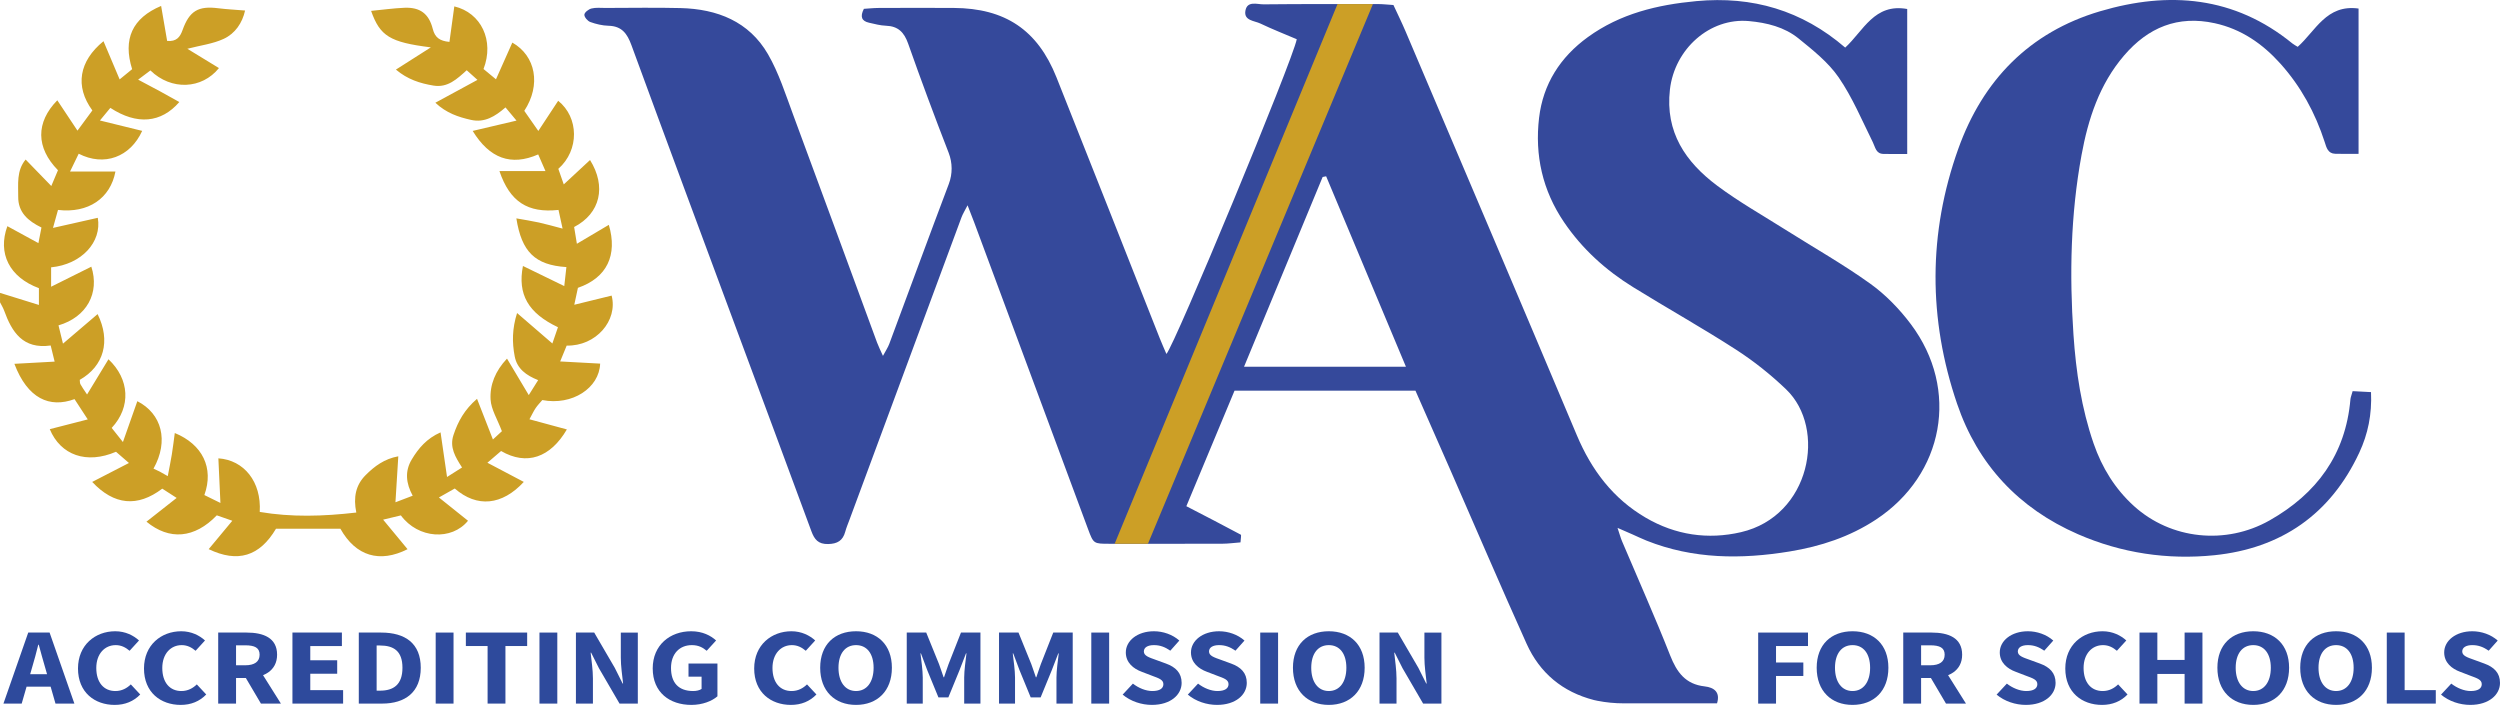 <svg xmlns="http://www.w3.org/2000/svg" id="Layer_1" viewBox="0 0 490.064 138.178"><defs><style>.cls-1{fill:#cc9f26;}.cls-2{fill:#35499b;}.cls-3{fill:#2e4a9c;}</style></defs><path class="cls-2" d="M318.298,137.873c-1.734,0-3.468-.166-5.17-.502-.265-.052-.5-.102-.672-.146-6.153-1.581-10.624-5.306-13.2-11.025-5.086-11.287-9.955-22.672-14.922-34.013-2.256-5.15-4.529-10.293-6.867-15.604h-35.468c-3.146,7.546-6.283,15.069-9.443,22.647,3.767,1.951,7.233,3.731,10.664,5.576,.151,.081-.015,.753-.051,1.515-1.23,.094-2.4,.258-3.571,.262-7.367,.023-14.733,.011-22.1,.01-3.108-.001-3.139,.01-4.205-2.859-7.449-20.046-14.884-40.097-22.326-60.145-.35-.944-.726-1.879-1.297-3.351-.544,1.072-.942,1.697-1.194,2.375-7.33,19.762-14.646,39.53-21.963,59.297-.284,.768-.607,1.527-.82,2.314-.471,1.748-1.537,2.386-3.368,2.421-1.932,.037-2.675-.898-3.271-2.516-4.842-13.155-9.746-26.288-14.621-39.431-6.903-18.611-13.829-37.214-20.656-55.853-.828-2.262-1.884-3.729-4.472-3.796-1.209-.031-2.45-.325-3.591-.737-.526-.19-1.194-.973-1.161-1.444,.031-.449,.833-1.065,1.396-1.205,.871-.217,1.828-.106,2.748-.107,4.913-.004,9.828-.099,14.738,.026,7.165,.183,13.395,2.621,17.109,9.039,2.128,3.679,3.44,7.852,4.934,11.872,5.522,14.868,10.965,29.765,16.447,44.648,.276,.749,.642,1.464,1.157,2.622,.543-1.017,.978-1.65,1.238-2.349,3.895-10.451,7.729-20.924,11.674-31.357,.744-1.968,.732-4.138-.029-6.099-2.755-7.094-5.416-14.227-7.943-21.405-.783-2.224-1.965-3.428-4.353-3.51-1.112-.038-2.22-.346-3.317-.59-1.438-.32-1.8-1.173-1.01-2.72,.886-.056,1.886-.168,2.887-.172,4.913-.019,9.826-.032,14.739-.003,10.046,.058,16.419,4.299,20.126,13.594,6.785,17.013,13.482,34.061,20.221,51.092,.41,1.036,.868,2.053,1.331,3.142,1.581-1.601,24.855-57.743,25.553-61.696-2.317-.988-4.763-1.947-7.128-3.076-1.179-.562-3.272-.55-2.94-2.499,.344-2.019,2.298-1.25,3.586-1.263,7.469-.077,14.94-.059,22.409-.056,.911,.001,1.823,.11,3.023,.187,.786,1.702,1.639,3.426,2.39,5.194,11.204,26.369,22.439,52.725,33.558,79.13,2.876,6.831,7.088,12.424,13.518,16.18,5.823,3.402,12.177,4.345,18.672,2.832,13.623-3.173,16.826-20.333,8.847-27.986-3.003-2.88-6.319-5.527-9.812-7.783-6.616-4.272-13.503-8.122-20.202-12.269-5.358-3.316-9.963-7.471-13.535-12.737-4.219-6.22-5.75-13.112-4.885-20.451,.781-6.621,4.147-11.89,9.568-15.821,6.351-4.606,13.62-6.341,21.283-7.054,10.95-1.019,20.675,1.801,29.159,9.113,3.575-3.288,5.708-8.739,12.153-7.566V30.182c-1.693,0-3.188,.035-4.681-.01-1.461-.044-1.563-1.29-2.063-2.297-2.129-4.292-3.998-8.784-6.692-12.701-2.034-2.957-5.03-5.333-7.867-7.635-2.76-2.24-6.216-3.087-9.726-3.406-7.683-.698-14.582,5.478-15.488,13.428-.952,8.355,3.079,14.211,9.27,18.84,4.248,3.176,8.908,5.803,13.403,8.645,5.532,3.498,11.252,6.731,16.562,10.537,3.026,2.169,5.759,4.982,8.001,7.972,9.599,12.801,6.507,29.503-6.854,38.302-5.141,3.385-10.838,5.247-16.858,6.237-9.536,1.57-18.956,1.524-28.1-2.115-.95-.378-1.87-.829-2.806-1.242-.807-.356-1.616-.706-2.886-1.259,.399,1.191,.597,1.941,.896,2.648,3.151,7.444,6.454,14.827,9.418,22.345,1.306,3.314,3.002,5.658,6.765,6.08,1.855,.208,3.103,1.131,2.425,3.322h-18.287Zm-74.435-65.982h31.738c-5.321-12.7-10.482-25.018-15.643-37.335l-.685,.136c-5.101,12.315-10.203,24.63-15.41,37.199Z"></path><path class="cls-1" d="M0,57.412l7.628,2.366v-3.289c-5.787-2.142-8.129-6.832-6.184-12.153l6.087,3.324,.596-3.062c-2.618-1.272-4.585-2.956-4.556-6.021,.024-2.501-.365-5.101,1.452-7.302l5.034,5.186,1.307-3.093c-4.339-4.423-4.366-9.389-.131-13.709l3.952,5.948,2.92-3.961c-3.461-4.734-2.618-9.657,2.183-13.571l3.165,7.488,2.449-2.003c-1.842-5.905,.027-10.011,5.683-12.399l1.181,6.861c1.815,.153,2.514-.711,3.02-2.127,1.348-3.775,3.096-4.768,6.971-4.282,1.693,.212,3.403,.293,5.286,.449-.54,2.451-1.952,4.506-4.178,5.548-2.108,.987-4.542,1.276-7.139,1.951l6.195,3.782c-3.335,4.142-9.339,4.453-13.436,.463l-2.405,1.806c1.694,.902,3.029,1.602,4.353,2.321,1.24,.675,2.469,1.371,3.72,2.067-3.562,4.114-8.302,4.551-13.521,1.145l-2.044,2.473,8.285,2.035c-2.326,5.136-7.447,7.043-12.445,4.478l-1.694,3.489h8.896c-.988,5.276-5.335,8.226-11.259,7.531l-.982,3.525,8.784-1.98c.824,4.767-3.205,9.132-9.153,9.709v3.802l7.885-3.929c1.667,5.144-.897,9.882-6.436,11.504l.876,3.582c2.491-2.125,4.633-3.952,6.79-5.792,2.602,5.264,1.25,10.192-3.497,12.889,.036,.273-.001,.606,.129,.852,.277,.526,.639,1.007,1.301,2.018l4.197-6.904c4.124,3.869,4.479,9.331,.631,13.455l2.203,2.769,2.823-8.008c4.789,2.445,6.223,7.769,3.172,13.222,.296,.14,.77,.348,1.23,.585,.441,.228,.865,.485,1.566,.882,.295-1.558,.578-2.902,.797-4.256,.225-1.391,.388-2.791,.579-4.192,5.41,2.215,7.715,6.823,5.797,12.159l3.149,1.55-.403-8.746c5.026,.342,8.467,4.586,8.108,10.505,6.205,1.056,12.405,.874,18.931,.12-.613-2.985-.111-5.397,1.825-7.334,1.738-1.739,3.664-3.19,6.406-3.691-.186,3.007-.36,5.82-.558,9.013,1.223-.466,2.128-.81,3.381-1.288-1.329-2.448-1.566-4.804-.187-7.102,1.325-2.208,2.931-4.114,5.649-5.316,.422,2.907,.811,5.585,1.27,8.747l2.941-1.863c-1.309-2.038-2.481-3.937-1.681-6.354,.88-2.661,2.168-5.002,4.618-7.106l3.115,7.973,1.761-1.625c-.892-2.369-2.106-4.258-2.22-6.212-.168-2.873,.929-5.592,3.219-8.016,1.423,2.385,2.754,4.617,4.267,7.152l1.839-2.935c-2.354-.933-4.127-2.23-4.595-4.657-.528-2.737-.504-5.441,.464-8.495,2.374,2.048,4.48,3.865,6.919,5.968l1.095-3.187c-5.845-2.772-7.944-6.447-6.865-12.006,2.576,1.254,5.106,2.485,8.101,3.942l.418-3.724c-6.144-.398-8.773-2.972-9.809-9.548,1.542,.278,2.994,.497,4.426,.811,1.388,.304,2.754,.705,4.635,1.194-.299-1.372-.552-2.533-.798-3.662-6.041,.655-9.537-1.599-11.58-7.613h9.025c-.534-1.223-.978-2.242-1.426-3.268-5.326,2.329-9.528,.8-12.845-4.607l8.592-2.021-2.157-2.587c-2.05,1.77-4.093,3.046-6.765,2.446-2.482-.557-4.833-1.337-6.987-3.361l8.253-4.481-2.104-1.89c-1.942,1.749-3.741,3.462-6.502,3.01-2.651-.434-5.118-1.222-7.376-3.137,2.31-1.47,4.402-2.801,6.844-4.356-8.044-1.007-9.961-2.208-11.709-7.153,2.197-.212,4.364-.518,6.541-.61,3.031-.128,4.786,1.141,5.545,4.139,.424,1.675,1.332,2.366,3.271,2.552,.33-2.405,.642-4.684,.953-6.962,5.255,1.252,7.88,6.686,5.726,12.277l2.441,2.017c1.162-2.61,2.186-4.909,3.205-7.197,4.584,2.6,5.679,8.295,2.345,13.379,.798,1.144,1.644,2.357,2.751,3.944l3.893-5.915c4.062,3.255,4.194,9.658,.028,13.34l1.066,3.053,5.15-4.782c3.226,5.168,2.043,10.456-3.117,13.133,.137,.835,.291,1.774,.54,3.285l6.261-3.709c1.746,5.927-.357,10.376-6.06,12.346l-.711,3.319,7.323-1.796c1.267,4.899-3.085,9.938-8.813,9.8l-1.277,3.108,7.837,.426c-.167,4.779-5.476,8.278-11.338,7.144-.398,.471-.894,.973-1.287,1.546-.395,.575-.688,1.221-1.236,2.221,2.582,.7,4.964,1.347,7.337,1.99-3.229,5.523-7.871,7.145-12.897,4.231l-2.681,2.298c2.834,1.493,4.979,2.623,7.133,3.759-4.232,4.59-9.16,5.108-13.529,1.292l-3.109,1.758c2.1,1.681,3.903,3.123,5.703,4.563-3.19,3.921-9.756,3.55-13.162-1.049l-3.476,.833c1.766,2.136,3.279,3.965,4.788,5.791-5.458,2.761-10.145,1.377-13.162-4.007h-12.628c-3.217,5.423-7.514,6.726-13.191,3.999l4.629-5.567-3.038-1.062c-4.38,4.545-9.305,4.94-13.79,1.243,1.872-1.473,3.746-2.948,5.916-4.655l-2.817-1.819c-4.858,3.688-9.452,3.241-13.737-1.317,2.248-1.158,4.454-2.295,7.204-3.712l-2.536-2.201c-5.761,2.48-10.851,.685-12.985-4.429,2.341-.601,4.683-1.203,7.447-1.913-.994-1.525-1.802-2.766-2.593-3.979-4.887,1.798-9.195-.083-11.79-6.919l7.889-.432-.774-3.161c-5.45,.77-7.603-2.633-9.128-6.853-.203-.562-.531-1.079-.801-1.616,0-.614,0-1.228,0-1.843Z"></path><path class="cls-2" d="M461.176,76.674l3.603,.189c.201,4.366-.602,8.228-2.301,11.87-5.637,12.083-15.309,18.762-28.407,20.104-9.174,.94-18.231-.41-26.741-4.122-11.578-5.049-19.629-13.627-23.696-25.58-5.661-16.636-5.673-33.439,.245-49.983,4.79-13.39,13.91-22.837,27.787-26.944,13.508-3.998,26.329-2.954,37.697,6.308,.31,.253,.68,.432,1.048,.662,3.509-3.115,5.62-8.375,11.928-7.505V30.155c-1.587,0-3.079,.035-4.568-.01-1.452-.043-1.719-1.214-2.07-2.299-1.853-5.721-4.673-10.912-8.7-15.391-3.493-3.884-7.637-6.761-12.85-7.904-7.257-1.59-13.068,.834-17.781,6.332-4.829,5.633-7.037,12.422-8.342,19.538-2.135,11.64-2.376,23.375-1.577,35.163,.494,7.284,1.563,14.438,3.953,21.358,1.634,4.732,4.214,8.915,7.911,12.261,7.232,6.545,17.993,7.673,26.595,2.802,9.226-5.223,14.896-12.912,15.834-23.718,.034-.391,.202-.77,.435-1.614Z"></path><g><path class="cls-3" d="M5.535,123.999h4.186l4.86,13.923h-3.703l-2.024-7.052c-.43-1.392-.843-3.038-1.256-4.49h-.095c-.374,1.47-.788,3.099-1.218,4.49l-2.033,7.052H.675l4.86-13.923Zm-1.656,8.16h7.446v2.446H3.879v-2.446Z"></path><path class="cls-3" d="M15.289,131.041c0-4.619,3.394-7.299,7.305-7.299,2,0,3.612,.848,4.654,1.808l-1.844,2.019c-.776-.65-1.611-1.108-2.731-1.108-2.123,0-3.798,1.684-3.798,4.476,0,2.861,1.48,4.524,3.742,4.524,1.271,0,2.271-.562,3.027-1.301l1.844,1.976c-1.285,1.345-2.995,2.044-4.997,2.044-3.925,0-7.202-2.448-7.202-7.138Z"></path><path class="cls-3" d="M28.226,131.041c0-4.619,3.394-7.299,7.305-7.299,2,0,3.612,.848,4.654,1.808l-1.844,2.019c-.776-.65-1.611-1.108-2.731-1.108-2.123,0-3.798,1.684-3.798,4.476,0,2.861,1.48,4.524,3.742,4.524,1.271,0,2.271-.562,3.027-1.301l1.844,1.976c-1.285,1.345-2.995,2.044-4.997,2.044-3.925,0-7.202-2.448-7.202-7.138Z"></path><path class="cls-3" d="M42.773,123.999h5.573c3.282,0,5.972,1.025,5.972,4.335,0,3.2-2.69,4.577-5.972,4.577h-2.075v5.011h-3.498v-13.923Zm5.288,6.413c1.84,0,2.829-.708,2.829-2.078,0-1.376-.988-1.836-2.829-1.836h-1.79v3.914h1.79Zm-.355,1.67l2.42-2.015,4.939,7.854h-3.915l-3.443-5.84Z"></path><path class="cls-3" d="M57.324,123.999h9.696v2.64h-6.197v2.796h5.276v2.64h-5.276v3.208h6.435v2.64h-9.933v-13.923Z"></path><path class="cls-3" d="M70.332,123.999h4.375c4.726,0,7.771,2.115,7.771,6.901s-3.045,7.021-7.575,7.021h-4.57v-13.923Zm4.162,11.389c2.625,0,4.398-1.158,4.398-4.487s-1.773-4.367-4.398-4.367h-.664v8.854h.664Z"></path><path class="cls-3" d="M85.406,123.999h3.498v13.923h-3.498v-13.923Z"></path><path class="cls-3" d="M95.579,126.638h-4.259v-2.64h12.017v2.64h-4.259v11.283h-3.498v-11.283Z"></path><path class="cls-3" d="M105.749,123.999h3.498v13.923h-3.498v-13.923Z"></path><path class="cls-3" d="M112.894,123.999h3.585l4.038,6.925,1.531,3.059h.095c-.165-1.473-.447-3.424-.447-5.064v-4.919h3.334v13.923h-3.585l-4.038-6.942-1.53-3.041h-.095c.165,1.536,.447,3.4,.447,5.042v4.941h-3.333v-13.923Z"></path><path class="cls-3" d="M127.948,131.041c0-4.619,3.411-7.299,7.543-7.299,2.246,0,3.841,.862,4.883,1.808l-1.844,2.019c-.768-.636-1.595-1.108-2.921-1.108-2.382,0-4.074,1.684-4.074,4.476,0,2.861,1.441,4.524,4.354,4.524,.62,0,1.262-.145,1.639-.414v-2.404h-2.563v-2.569h5.671v6.42c-1.067,.94-2.947,1.687-5.106,1.687-4.263,0-7.579-2.448-7.579-7.138Z"></path><path class="cls-3" d="M147.84,131.041c0-4.619,3.394-7.299,7.305-7.299,2,0,3.612,.848,4.654,1.808l-1.844,2.019c-.776-.65-1.611-1.108-2.731-1.108-2.123,0-3.798,1.684-3.798,4.476,0,2.861,1.48,4.524,3.742,4.524,1.271,0,2.271-.562,3.027-1.301l1.844,1.976c-1.285,1.345-2.995,2.044-4.997,2.044-3.925,0-7.202-2.448-7.202-7.138Z"></path><path class="cls-3" d="M160.778,130.9c0-4.55,2.855-7.158,7.028-7.158s7.028,2.626,7.028,7.158c0,4.549-2.855,7.278-7.028,7.278s-7.028-2.729-7.028-7.278Zm10.471,0c0-2.792-1.332-4.44-3.443-4.44s-3.443,1.648-3.443,4.44,1.331,4.56,3.443,4.56,3.443-1.769,3.443-4.56Z"></path><path class="cls-3" d="M177.746,123.999h3.817l2.511,6.186c.31,.821,.581,1.713,.891,2.57h.095c.31-.857,.572-1.749,.882-2.57l2.433-6.186h3.817v13.923h-3.186v-5.109c0-1.357,.282-3.384,.447-4.731h-.095l-1.27,3.295-2.188,5.334h-1.942l-2.192-5.334-1.235-3.295h-.095c.165,1.347,.447,3.373,.447,4.731v5.109h-3.138v-13.923Z"></path><path class="cls-3" d="M195.834,123.999h3.817l2.511,6.186c.31,.821,.581,1.713,.891,2.57h.095c.31-.857,.572-1.749,.882-2.57l2.433-6.186h3.817v13.923h-3.186v-5.109c0-1.357,.282-3.384,.447-4.731h-.095l-1.27,3.295-2.188,5.334h-1.942l-2.192-5.334-1.235-3.295h-.095c.165,1.347,.447,3.373,.447,4.731v5.109h-3.138v-13.923Z"></path><path class="cls-3" d="M213.923,123.999h3.498v13.923h-3.498v-13.923Z"></path><path class="cls-3" d="M220.068,136.165l2.009-2.159c1.1,.861,2.527,1.454,3.801,1.454,1.46,0,2.175-.517,2.175-1.344,0-.876-.88-1.157-2.231-1.657l-2.011-.771c-1.603-.587-3.123-1.772-3.123-3.795,0-2.308,2.291-4.15,5.512-4.15,1.782,0,3.645,.632,4.978,1.825l-1.766,1.983c-1.02-.703-1.989-1.091-3.212-1.091-1.206,0-1.974,.452-1.974,1.249,0,.854,1.012,1.164,2.363,1.647l1.972,.719c1.89,.688,3.07,1.819,3.07,3.787,0,2.312-2.143,4.316-5.83,4.316-2.014,0-4.153-.686-5.732-2.014Z"></path><path class="cls-3" d="M232.839,136.165l2.009-2.159c1.1,.861,2.527,1.454,3.801,1.454,1.46,0,2.175-.517,2.175-1.344,0-.876-.88-1.157-2.231-1.657l-2.011-.771c-1.603-.587-3.123-1.772-3.123-3.795,0-2.308,2.291-4.15,5.512-4.15,1.782,0,3.645,.632,4.978,1.825l-1.766,1.983c-1.02-.703-1.989-1.091-3.212-1.091-1.206,0-1.974,.452-1.974,1.249,0,.854,1.012,1.164,2.363,1.647l1.972,.719c1.89,.688,3.07,1.819,3.07,3.787,0,2.312-2.143,4.316-5.83,4.316-2.014,0-4.153-.686-5.732-2.014Z"></path><path class="cls-3" d="M247.038,123.999h3.498v13.923h-3.498v-13.923Z"></path><path class="cls-3" d="M253.451,130.9c0-4.55,2.854-7.158,7.028-7.158s7.028,2.626,7.028,7.158c0,4.549-2.856,7.278-7.028,7.278s-7.028-2.729-7.028-7.278Zm10.471,0c0-2.792-1.332-4.44-3.442-4.44s-3.443,1.648-3.443,4.44,1.332,4.56,3.443,4.56,3.442-1.769,3.442-4.56Z"></path><path class="cls-3" d="M270.42,123.999h3.585l4.037,6.925,1.531,3.059h.095c-.165-1.473-.447-3.424-.447-5.064v-4.919h3.334v13.923h-3.586l-4.037-6.942-1.53-3.041h-.096c.165,1.536,.447,3.4,.447,5.042v4.941h-3.333v-13.923Z"></path></g><g><path class="cls-3" d="M344.648,123.999h9.766v2.64h-6.268v3.228h5.354v2.64h-5.354v5.415h-3.498v-13.923Z"></path><path class="cls-3" d="M356.117,130.9c0-4.55,2.856-7.158,7.028-7.158s7.028,2.626,7.028,7.158c0,4.549-2.854,7.278-7.028,7.278s-7.028-2.729-7.028-7.278Zm10.472,0c0-2.792-1.332-4.44-3.443-4.44s-3.442,1.648-3.442,4.44,1.331,4.56,3.442,4.56,3.443-1.769,3.443-4.56Z"></path><path class="cls-3" d="M373.086,123.999h5.573c3.282,0,5.973,1.025,5.973,4.335,0,3.2-2.69,4.577-5.973,4.577h-2.074v5.011h-3.499v-13.923Zm5.288,6.413c1.841,0,2.829-.708,2.829-2.078,0-1.376-.988-1.836-2.829-1.836h-1.789v3.914h1.789Zm-.354,1.67l2.42-2.015,4.939,7.854h-3.915l-3.443-5.84Z"></path><path class="cls-3" d="M391.385,136.165l2.01-2.159c1.1,.861,2.527,1.454,3.801,1.454,1.46,0,2.175-.517,2.175-1.344,0-.876-.88-1.157-2.231-1.657l-2.011-.771c-1.603-.587-3.123-1.772-3.123-3.795,0-2.308,2.291-4.15,5.512-4.15,1.782,0,3.646,.632,4.978,1.825l-1.766,1.983c-1.02-.703-1.988-1.091-3.212-1.091-1.206,0-1.974,.452-1.974,1.249,0,.854,1.012,1.164,2.362,1.647l1.972,.719c1.89,.688,3.069,1.819,3.069,3.787,0,2.312-2.142,4.316-5.829,4.316-2.014,0-4.154-.686-5.732-2.014Z"></path><path class="cls-3" d="M404.851,131.041c0-4.619,3.394-7.299,7.305-7.299,2,0,3.612,.848,4.654,1.808l-1.845,2.019c-.776-.65-1.611-1.108-2.731-1.108-2.122,0-3.798,1.684-3.798,4.476,0,2.861,1.48,4.524,3.742,4.524,1.27,0,2.271-.562,3.027-1.301l1.845,1.976c-1.285,1.345-2.995,2.044-4.998,2.044-3.924,0-7.201-2.448-7.201-7.138Z"></path><path class="cls-3" d="M419.397,123.999h3.499v5.365h5.342v-5.365h3.498v13.923h-3.498v-5.812h-5.342v5.812h-3.499v-13.923Z"></path><path class="cls-3" d="M434.666,130.9c0-4.55,2.854-7.158,7.028-7.158s7.028,2.626,7.028,7.158c0,4.549-2.856,7.278-7.028,7.278s-7.028-2.729-7.028-7.278Zm10.472,0c0-2.792-1.332-4.44-3.443-4.44s-3.443,1.648-3.443,4.44,1.332,4.56,3.443,4.56,3.443-1.769,3.443-4.56Z"></path><path class="cls-3" d="M450.902,130.9c0-4.55,2.854-7.158,7.028-7.158s7.028,2.626,7.028,7.158c0,4.549-2.856,7.278-7.028,7.278s-7.028-2.729-7.028-7.278Zm10.472,0c0-2.792-1.332-4.44-3.443-4.44s-3.443,1.648-3.443,4.44,1.332,4.56,3.443,4.56,3.443-1.769,3.443-4.56Z"></path><path class="cls-3" d="M467.87,123.999h3.499v11.283h6.108v2.64h-9.607v-13.923Z"></path><path class="cls-3" d="M478.502,136.165l2.01-2.159c1.101,.861,2.527,1.454,3.801,1.454,1.461,0,2.175-.517,2.175-1.344,0-.876-.879-1.157-2.231-1.657l-2.011-.771c-1.603-.587-3.123-1.772-3.123-3.795,0-2.308,2.291-4.15,5.512-4.15,1.782,0,3.646,.632,4.979,1.825l-1.767,1.983c-1.02-.703-1.988-1.091-3.212-1.091-1.206,0-1.974,.452-1.974,1.249,0,.854,1.012,1.164,2.363,1.647l1.972,.719c1.89,.688,3.069,1.819,3.069,3.787,0,2.312-2.143,4.316-5.83,4.316-2.014,0-4.153-.686-5.732-2.014Z"></path></g><polygon class="cls-1" points="262.188 .797 218.499 106.593 225.028 106.593 269.128 .797 262.188 .797"></polygon></svg>